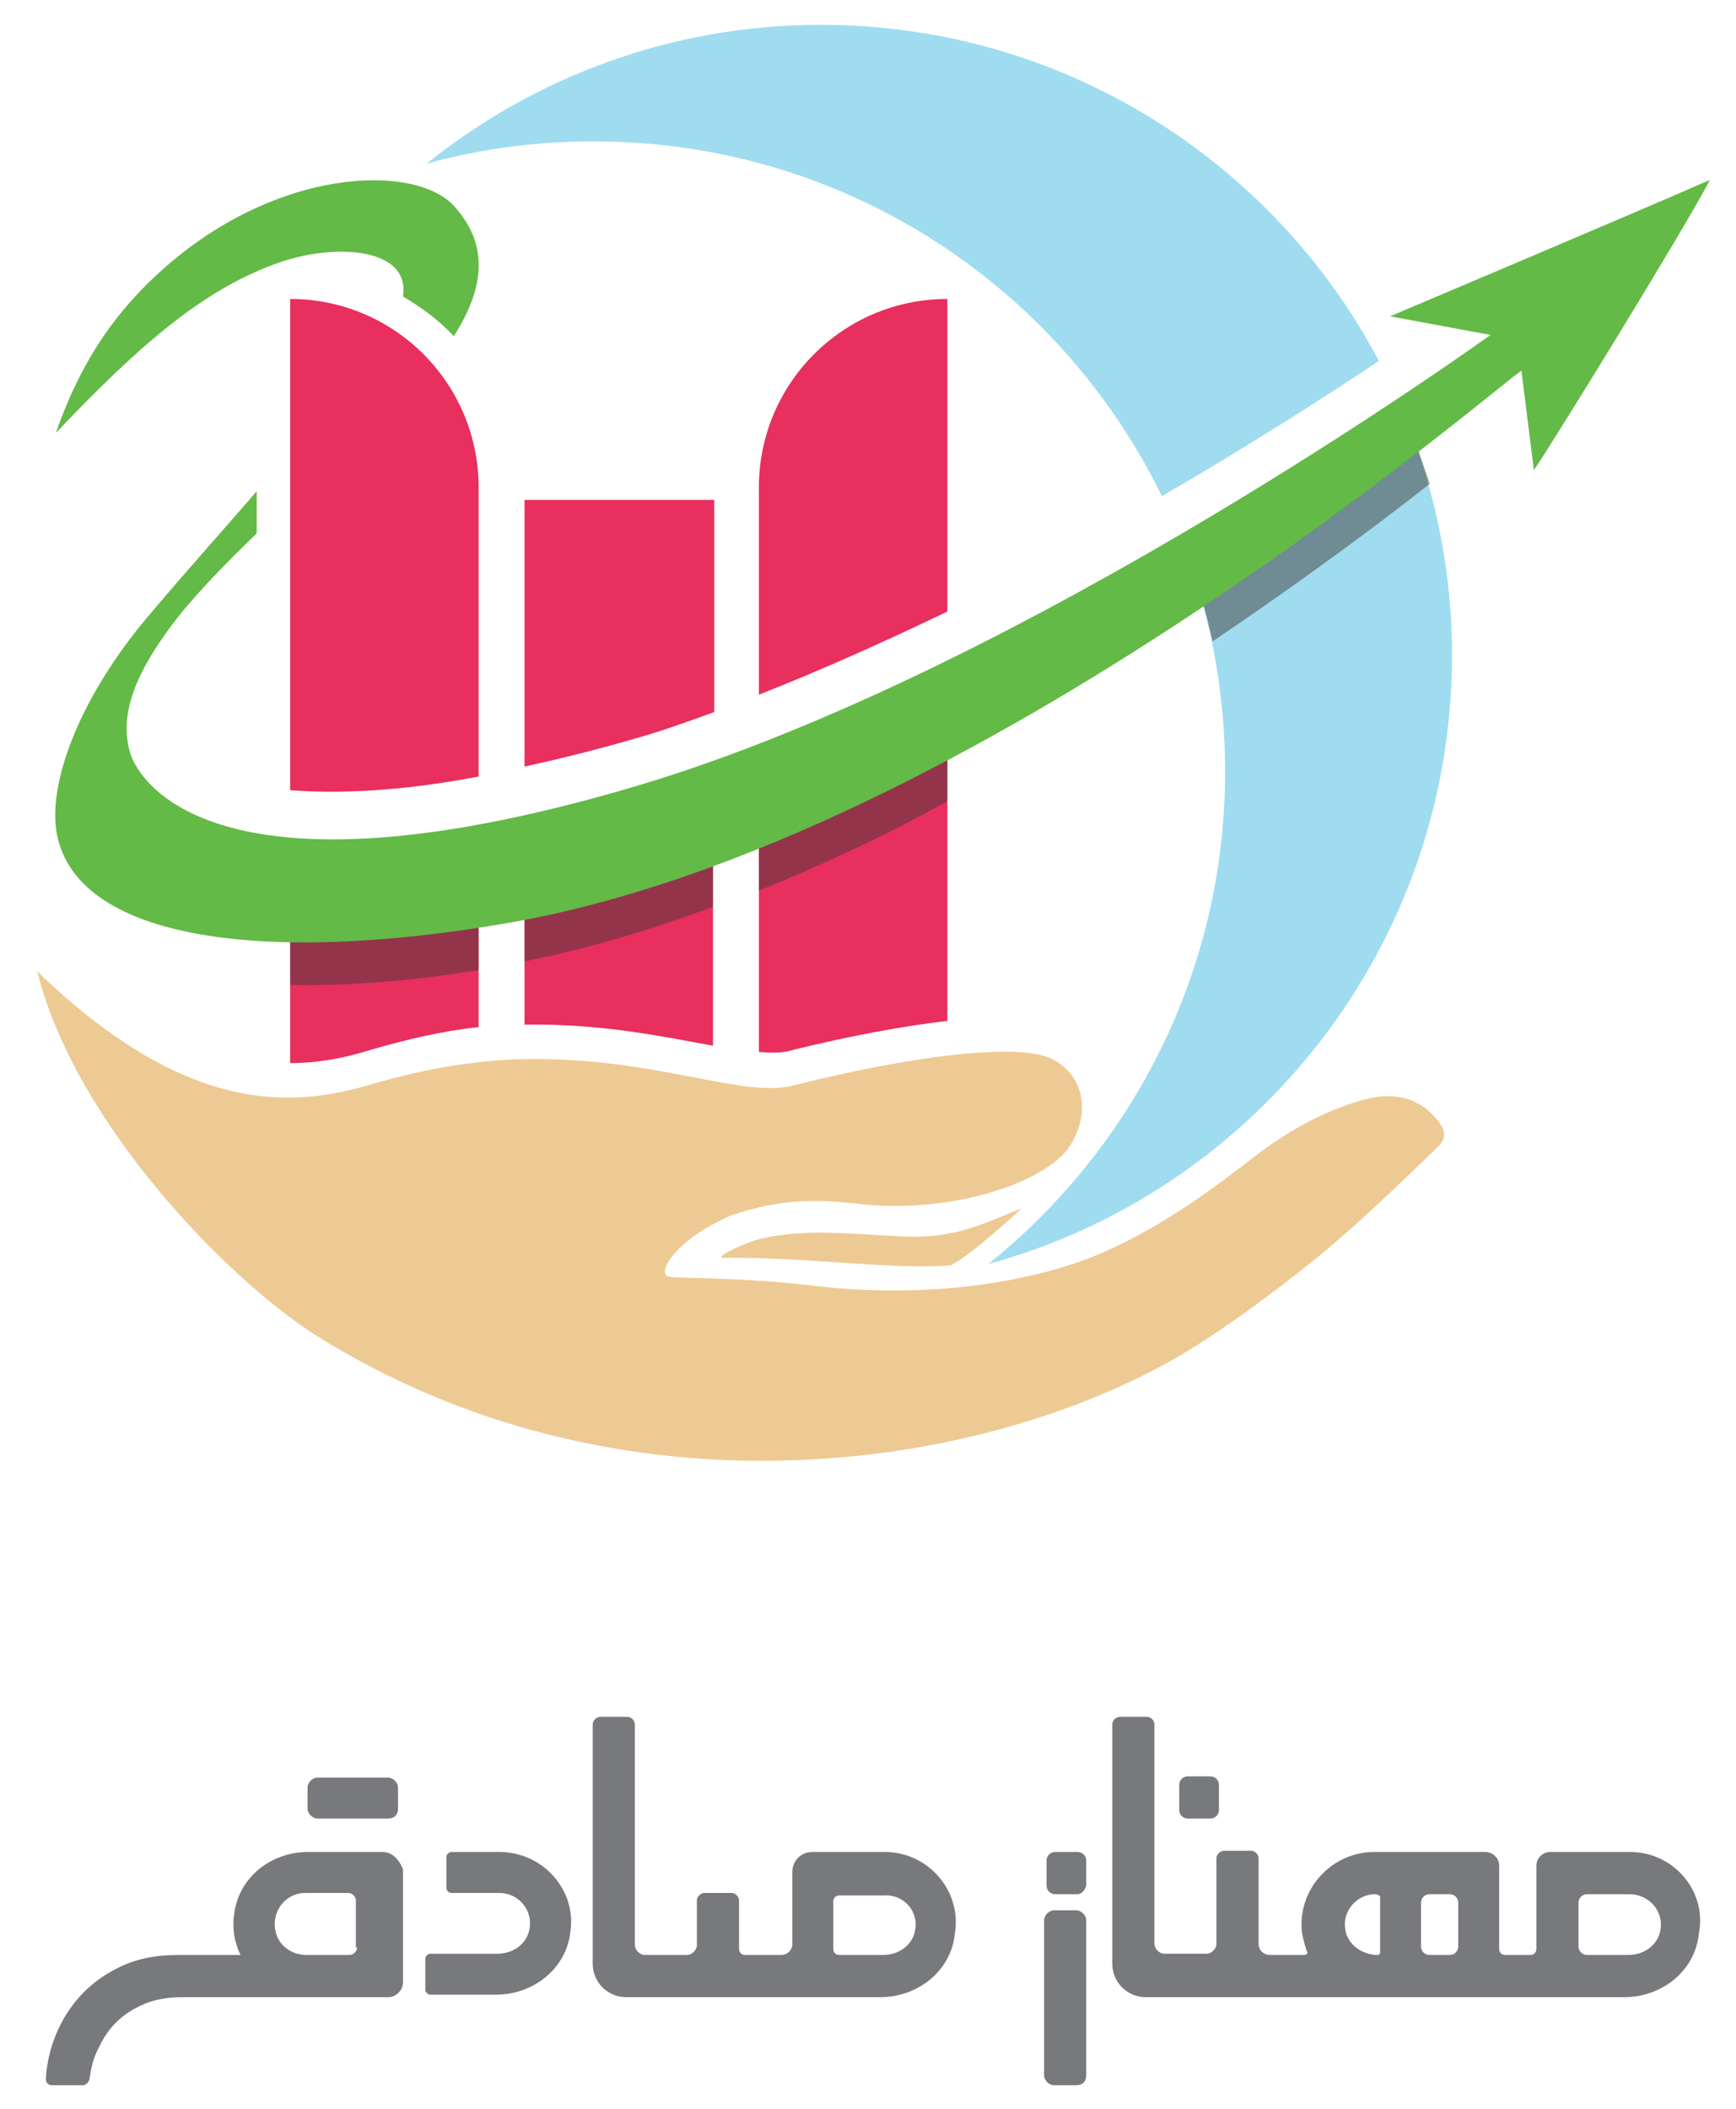 <?xml version="1.0" encoding="utf-8"?>
<!-- Generator: Adobe Illustrator 21.0.0, SVG Export Plug-In . SVG Version: 6.00 Build 0)  -->
<svg version="1.1" id="Layer_1" xmlns="http://www.w3.org/2000/svg" xmlns:xlink="http://www.w3.org/1999/xlink" x="0px" y="0px"
	 viewBox="0 0 140 170" style="enable-background:new 0 0 140 170;" xml:space="preserve">
<style type="text/css">
	.st0{fill:#77797C;}
	.st1{fill:#E82F5E;}
	.st2{fill:#9FDCF0;}
	.st3{opacity:0.5;fill:#403B38;}
	.st4{fill:#EDCA94;}
	.st5{fill:#63BA46;}
</style>
<g>
	<g>
		<g>
			<path class="st0" d="M97.6,146.6h-1.8c-0.4,0-0.7-0.3-0.7-0.7v-2c0-0.4,0.3-0.7,0.7-0.7h1.8c0.4,0,0.7,0.3,0.7,0.7v2
				C98.3,146.3,98,146.6,97.6,146.6z"/>
		</g>
		<g>
			<path class="st0" d="M86.9,152.7h-1.8c-0.4,0-0.7-0.3-0.7-0.7v-2c0-0.4,0.3-0.7,0.7-0.7h1.8c0.4,0,0.7,0.3,0.7,0.7v2
				C87.5,152.4,87.2,152.7,86.9,152.7z"/>
		</g>
		<g>
			<path class="st0" d="M31.3,146.6h-5.7c-0.4,0-0.8-0.4-0.8-0.8v-1.7c0-0.4,0.4-0.8,0.8-0.8h5.7c0.4,0,0.8,0.4,0.8,0.8v1.7
				C32.1,146.3,31.8,146.6,31.3,146.6z"/>
		</g>
		<g>
			<path class="st0" d="M86.8,168.1h-1.8c-0.4,0-0.8-0.4-0.8-0.8v-12.5c0-0.4,0.4-0.8,0.8-0.8h1.8c0.4,0,0.8,0.4,0.8,0.8v12.5
				C87.6,167.8,87.3,168.1,86.8,168.1z"/>
		</g>
		<path class="st0" d="M131.5,149.3H125c-0.6,0-1.1,0.5-1.1,1.1v6.7c0,0.3-0.2,0.5-0.5,0.5h-2c-0.3,0-0.5-0.2-0.5-0.5v-6.7
			c0-0.6-0.5-1.1-1.1-1.1h-9c-3.4,0-6.2,3-5.8,6.5c0.1,0.5,0.2,1,0.4,1.5c0.1,0.1,0,0.3-0.2,0.3h-2.8c-0.5,0-0.9-0.4-0.9-0.9l0-6.9
			c0-0.3-0.3-0.6-0.6-0.6h-2.2c-0.3,0-0.6,0.3-0.6,0.6l0,6.9c0,0.4-0.4,0.8-0.8,0.8h-3.4c-0.4,0-0.8-0.4-0.8-0.8V139
			c0-0.3-0.3-0.6-0.6-0.6h-2.2c-0.3,0-0.6,0.3-0.6,0.6v19.3c0,1.5,1.2,2.7,2.7,2.7h6.2h2.9h9.5h0.7h5.7h3.4h10.2c3,0,5.7-2.1,6-5.1
			C137.7,152.4,134.9,149.3,131.5,149.3z M110.9,152.7c0,0,0.3,0,0.4,0.2l0,4.5c0,0.1-0.1,0.2-0.2,0.2c-1.2,0-2.4-0.8-2.6-2
			C108.2,154.1,109.4,152.7,110.9,152.7z M117.6,156.9c0,0.4-0.3,0.7-0.7,0.7h-1.6c-0.4,0-0.7-0.3-0.7-0.7v-3.5
			c0-0.4,0.3-0.7,0.7-0.7h1.6c0.4,0,0.7,0.3,0.7,0.7V156.9z M133.9,155.6c-0.2,1.2-1.3,2-2.6,2l-3.3,0c-0.4,0-0.7-0.3-0.7-0.7v-3.5
			c0-0.4,0.3-0.7,0.7-0.7h3.4C133,152.7,134.2,154.1,133.9,155.6z"/>
		<path class="st0" d="M30.9,149.3h-6.1c-2.9,0-5.5,2-5.9,4.9c-0.2,1.2,0,2.4,0.5,3.4l-5.1,0c-1.7,0-3.4,0.3-4.9,1.1
			c-4.2,2.1-5.6,6.3-5.7,8.9c0,0.3,0.2,0.5,0.5,0.5h2.5c0.2,0,0.4-0.2,0.5-0.4c0.1-0.6,0.2-1.6,0.8-2.7c0.7-1.5,1.8-2.6,3.3-3.3
			c1-0.5,2.2-0.7,3.4-0.7l10.3,0l6.3,0c0.7,0,1.2-0.6,1.2-1.2l0-9.1C32.2,149.9,31.6,149.3,30.9,149.3z M28.8,157
			c0,0.3-0.3,0.6-0.6,0.6l-3.5,0c-1.2,0-2.3-0.8-2.5-2c-0.3-1.6,0.9-3,2.4-3h3.5c0.3,0,0.6,0.3,0.6,0.6V157z"/>
		<g>
			<path class="st0" d="M40.3,149.3h-3.9c-0.2,0-0.4,0.2-0.4,0.4v2.5c0,0.2,0.2,0.4,0.4,0.4h3.9c1.5,0,2.7,1.4,2.4,2.9
				c-0.2,1.2-1.3,2-2.6,2h-5.4c-0.2,0-0.4,0.2-0.4,0.4v2.5c0,0.2,0.2,0.4,0.4,0.4h5.3c3,0,5.7-2.1,6-5.1
				C46.5,152.4,43.8,149.3,40.3,149.3z"/>
		</g>
		<path class="st0" d="M71.4,149.3h-5.9c-0.9,0-1.6,0.7-1.6,1.6v5.8c0,0.5-0.4,0.9-0.9,0.9h-2.9c-0.3,0-0.5-0.2-0.5-0.5l0-3.9
			c0-0.3-0.3-0.6-0.6-0.6h-2.2c-0.3,0-0.6,0.3-0.6,0.6l0,3.6c0,0.4-0.4,0.8-0.8,0.8H52c-0.4,0-0.8-0.4-0.8-0.8V139
			c0-0.3-0.3-0.6-0.6-0.6h-2.2c-0.3,0-0.6,0.3-0.6,0.6v19.3c0,1.5,1.2,2.7,2.7,2.7h6.9h2.1h11.5c3,0,5.7-2.1,6-5.1
			C77.6,152.4,74.8,149.3,71.4,149.3z M73.8,155.6c-0.2,1.2-1.3,2-2.6,2l-3.5,0c-0.3,0-0.5-0.2-0.5-0.5v-3.8c0-0.3,0.2-0.5,0.5-0.5
			h3.6C72.9,152.7,74.1,154.1,73.8,155.6z"/>
	</g>
	<g>
		<g>
			<path class="st1" d="M76.4,49.3V24.1h0c-8.4,0-15.2,6.8-15.2,15.2V56C66.3,54,71.4,51.7,76.4,49.3z"/>
			<path class="st1" d="M61.2,66.1v18.7c1.1,0.1,2,0.1,2.9-0.2c4.5-1.1,8.8-1.9,12.3-2.3V59.1C71.6,61.9,66.4,64.1,61.2,66.1z"/>
		</g>
		<g>
			<path class="st1" d="M51,59.6c2.2-0.6,4.4-1.4,6.6-2.2V40.3H42.3v21.5C45,61.2,47.9,60.5,51,59.6z"/>
			<path class="st1" d="M56.9,67.7c-4.7,1.7-9.6,2.8-14.6,3.4v11.5c6.3-0.1,11.3,1,15.2,1.7V67.5C57.3,67.5,57.1,67.6,56.9,67.7z"/>
		</g>
		<g>
			<path class="st1" d="M23.4,72.4v13.3c2.5,0,4.7-0.5,6.6-1.1c2.8-0.8,5.7-1.5,8.6-1.8V71.5C33.6,72,28.5,72.2,23.4,72.4z"/>
		</g>
		<g>
			<path class="st2" d="M93.7,40c6.9-4,13-7.9,17.5-10.9C102.7,13,85.7,2,66.2,2C54.2,2,43.1,6.2,34.4,13.2
				c4.3-1.2,8.8-1.8,13.5-1.8C68,11.4,85.4,23,93.7,40z"/>
			<path class="st2" d="M104.3,42.7c-2.5,1.5-5.1,3-7.8,4.3c1.5,4.8,2.3,9.9,2.3,15.2c0,16.1-7.5,30.4-19.1,39.7
				c21.6-5.9,37.4-25.7,37.4-49.1c0-5.8-1-11.4-2.8-16.6C110.6,37.6,107.7,40.7,104.3,42.7z"/>
		</g>
		<path class="st3" d="M113.8,34.6c-4.2,2.8-10.4,6.8-17.7,11.1c0.7,1.9,1.2,3.9,1.7,6c7.1-4.8,13.2-9.3,17.5-12.7
			C114.8,37.5,114.3,36.1,113.8,34.6z"/>
		<path class="st3" d="M38.6,78.2v-8.4c-6.4,1.2-11.3,1.4-15.2,1.1v8.5C27.9,79.5,33.1,79.1,38.6,78.2z"/>
		<path class="st3" d="M42.3,69v8.5c5-1,10.1-2.5,15.2-4.4v-8.6c-2.2,0.8-4.4,1.5-6.6,2.2C47.9,67.7,45,68.4,42.3,69z"/>
		<path class="st3" d="M61.2,71.8c5.2-2.1,10.3-4.5,15.2-7.2v-8.2c-5,2.5-10.1,4.8-15.2,6.8V71.8z"/>
		<g>
			<path class="st4" d="M116,90.4c-1.4-1.8-3.2-2.3-5.4-1.9c-3,0.7-5.7,2.1-8.3,3.9c-1.9,1.3-7.2,6-13.9,8.8
				c-3.6,1.5-12,3.8-23.2,2.4c-6.3-0.7-10.6-0.5-11.3-0.7c-0.9-0.2,0.3-2.8,5-4.9c0,0,0,0,0,0c4.1-1.4,6.9-1.3,9.9-1
				c7.6,1,15.4-1.6,17.4-4.5c1.7-2.5,1.4-5.7-1.3-7.1c-2.6-1.4-11.4-0.3-20.9,2.1c-4.3,1.1-11.5-2.5-22.6-2.1
				c-3.9,0.2-7.7,0.9-11.4,2c-5.8,1.7-14.5,3-27-9.1c0,0,0,0,0,0c3.1,12.4,15.5,24.9,22.4,29.3c24.5,15.4,53.7,11.1,69.9,1.6
				c3.8-2.3,7.4-5,10.9-7.8c3.4-2.8,6.5-5.8,9.6-8.8C116.7,91.8,116.6,91.2,116,90.4z"/>
			<path class="st4" d="M61.2,99.9c-0.5,0.1-3.3,1.2-3,1.5c6.6-0.1,13.9,1,18.5,0.6c2-1.1,5.7-4.6,5.7-4.6c-3.4,1.4-5.3,2.3-8.8,2.3
				C69.5,99.6,65.2,98.9,61.2,99.9z"/>
		</g>
		<g>
			<path class="st5" d="M22.7,21.1c4.5-1.5,10.4-1.1,9.8,2.8c1.5,0.9,2.9,1.9,4.1,3.2c3-4.7,2.3-7.9,0.1-10.4
				c-3.1-3.6-14.6-3.3-24,5.4c-4,3.7-6.4,7.7-8.2,12.8C10.8,28.3,16.2,23.3,22.7,21.1z"/>
			<path class="st5" d="M112.1,25.5l8.1,1.5c0,0-37.5,27.1-69,36.4C19.1,72.9,11.8,64,10.6,61c-1.3-3.6,0.9-7.4,3.1-10.4
				c1.6-2.2,4.2-4.9,7-7.6v-3.4c-2.4,2.8-5.3,6-8.6,9.9c-5.8,6.8-8.3,13.8-7.5,17.8c1.7,8.5,16.8,10.5,36.4,7.1
				c38-6.6,81.1-44.5,81.7-44.5l1,8c1.2-1.7,12-19.2,14.2-23.4C133.4,16.5,112.1,25.5,112.1,25.5z"/>
		</g>
		<path class="st1" d="M38.6,62.6V39.3c0-8.4-6.8-15.2-15.2-15.2v39.6C27.3,64,32.3,63.8,38.6,62.6z"/>
	</g>
</g>
</svg>
